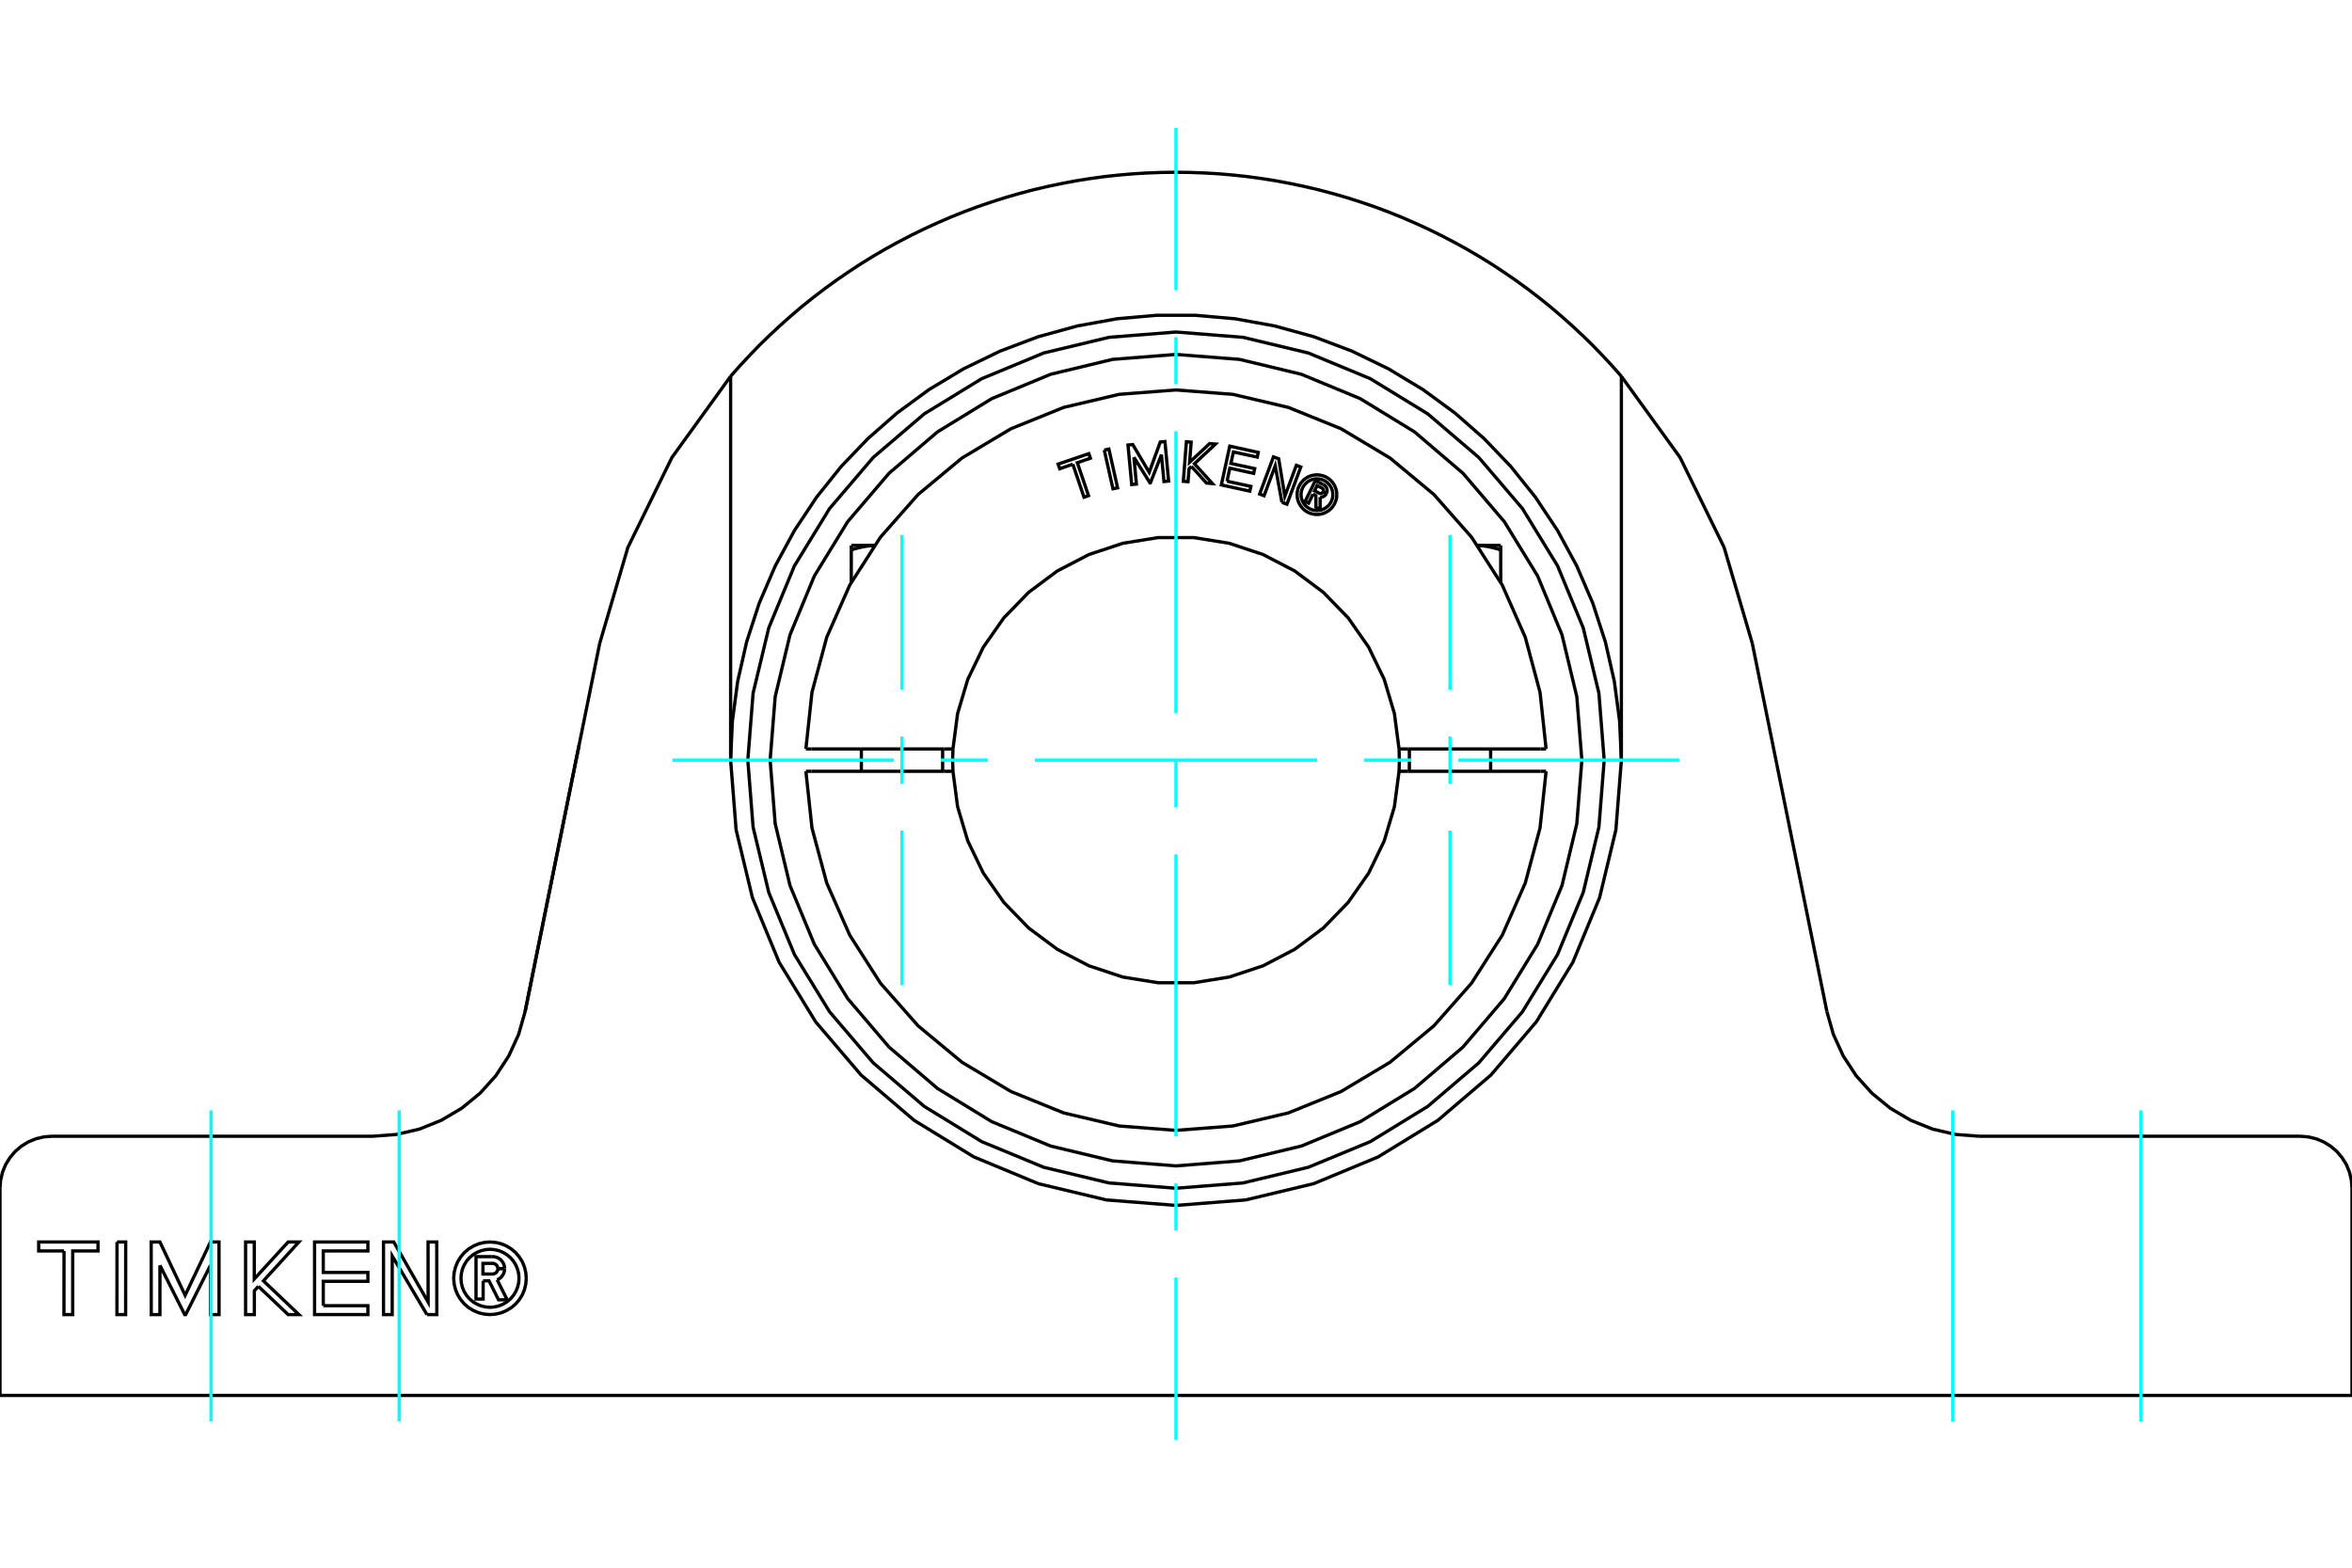 <?xml version="1.0" standalone="no"?>
<!DOCTYPE svg PUBLIC "-//W3C//DTD SVG 1.1//EN"
	"http://www.w3.org/Graphics/SVG/1.1/DTD/svg11.dtd">
<svg xmlns="http://www.w3.org/2000/svg" height="100%" width="100%" viewBox="0 0 36000 24000">
	<rect x="-1800" y="-1200" width="39600" height="26400" style="fill:#FFF"/>
	<g style="fill:none; fill-rule:evenodd" transform="matrix(1 0 0 1 0 0)">
		<g style="fill:none; stroke:#000; stroke-width:50; shape-rendering:geometricPrecision">
			<polyline points="24554,11637 24473,10612 24233,9612 23840,8662 23302,7785 22634,7003 21852,6335 20975,5798 20025,5404 19025,5164 18000,5083 16975,5164 15975,5404 15025,5798 14148,6335 13366,7003 12698,7785 12160,8662 11767,9612 11527,10612 11446,11637 11527,12663 11767,13663 12160,14613 12698,15490 13366,16272 14148,16939 15025,17477 15975,17870 16975,18110 18000,18191 19025,18110 20025,17870 20975,17477 21852,16939 22634,16272 23302,15490 23840,14613 24233,13663 24473,12663 24554,11637"/>
			<polyline points="7395,19608 7395,19887 7286,19887 7286,19238 7528,19238"/>
			<polyline points="7724,19421 7721,19391 7714,19362 7702,19335 7685,19309 7665,19287 7642,19269 7615,19254 7587,19244 7558,19238 7528,19238"/>
			<polyline points="7724,19421 7620,19421 7619,19408 7616,19396 7610,19384 7604,19373 7595,19364 7585,19356 7574,19349 7562,19345 7550,19342 7537,19341 7392,19341 7392,19504 7539,19504 7551,19503 7564,19500 7575,19495 7586,19489 7596,19481 7604,19471 7611,19460 7616,19449 7619,19437 7620,19424 7724,19424"/>
			<polyline points="7610,19593 7638,19579 7662,19561 7683,19538 7700,19513 7713,19485 7721,19455 7724,19424"/>
			<polyline points="7610,19593 7763,19899 7631,19899 7485,19608 7395,19608"/>
			<polyline points="4948,19989 5631,19989 5631,20125 4815,20125 4815,19014 5631,19014 5631,19151 4948,19151 4948,19480 5631,19480 5631,19616 4948,19616 4948,19989"/>
			<polyline points="2448,19371 2448,20125 2315,20125 2314,19014 2448,19014 2834,19830 3221,19014 3352,19014 3353,20125 3221,20125 3221,19371 2842,20125 2827,20125 2448,19371"/>
			<polyline points="980,19151 592,19151 592,19014 1500,19014 1500,19151 1113,19151 1113,20125 979,20125 980,19151"/>
			<polyline points="1791,19014 1924,19014 1923,20125 1790,20125 1791,19014"/>
			<polyline points="3955,19693 3893,19761 3893,20125 3759,20125 3759,19014 3892,19014 3892,19580 4410,19014 4575,19014 4032,19609 4575,20125 4410,20125 3955,19693"/>
			<polyline points="6535,20125 6004,19229 6003,20125 5870,20125 5870,19014 6027,19014 6553,19934 6552,19014 6685,19014 6686,20125 6535,20125"/>
			<polyline points="8055,19570 8048,19483 8028,19398 7995,19317 7949,19243 7893,19177 7826,19120 7752,19075 7672,19041 7587,19021 7500,19014 7413,19021 7328,19041 7248,19075 7173,19120 7107,19177 7051,19243 7005,19317 6972,19398 6951,19483 6944,19570 6951,19656 6972,19741 7005,19822 7051,19896 7107,19962 7173,20019 7248,20064 7328,20098 7413,20118 7500,20125 7587,20118 7672,20098 7752,20064 7826,20019 7893,19962 7949,19896 7995,19822 8028,19741 8048,19656 8055,19570"/>
			<polyline points="7944,19570 7939,19500 7922,19432 7896,19368 7859,19308 7814,19255 7761,19210 7702,19174 7637,19147 7569,19131 7500,19125 7430,19131 7363,19147 7298,19174 7239,19210 7186,19255 7140,19308 7104,19368 7077,19432 7061,19500 7056,19570 7061,19639 7077,19707 7104,19771 7140,19831 7186,19884 7239,19929 7298,19965 7363,19992 7430,20008 7500,20014 7569,20008 7637,19992 7702,19965 7761,19929 7814,19884 7859,19831 7896,19771 7922,19707 7939,19639 7944,19570"/>
			<polyline points="24817,11637 24790,11038 24709,10431 24572,9827 24380,9236 24134,8664 23839,8120 23500,7610 23124,7141 22717,6716 22270,6323 21780,5964 21251,5646 20692,5375 20109,5155 19510,4990 18903,4880 18298,4827 17702,4827 17097,4880 16490,4990 15891,5155 15308,5375 14749,5646 14220,5964 13730,6323 13283,6716 12876,7141 12500,7610 12161,8120 11866,8664 11620,9236 11428,9827 11291,10431 11210,11038 11183,11637"/>
			<line x1="24817" y1="5761" x2="24817" y2="11637"/>
			<polyline points="18000,2637 18219,2640 18438,2648 18657,2661 18877,2680 19097,2704 19316,2734 19535,2769 19753,2810 19971,2856 20188,2907 20403,2964 20617,3026 20830,3094 21041,3166 21249,3244 21456,3327 21661,3416 21864,3509 22063,3607 22261,3710 22455,3817 22646,3929 22835,4046 23020,4168 23202,4293 23381,4423 23556,4557 23728,4695 23895,4837 24059,4983 24219,5132 24375,5284 24526,5440 24674,5599 24817,5761"/>
			<polyline points="11183,5761 11326,5599 11474,5440 11625,5284 11781,5132 11941,4983 12105,4837 12272,4695 12444,4557 12619,4423 12798,4293 12980,4168 13165,4046 13354,3929 13545,3817 13739,3710 13937,3607 14136,3509 14339,3416 14544,3327 14751,3244 14959,3166 15170,3094 15383,3026 15597,2964 15812,2907 16029,2856 16247,2810 16465,2769 16684,2734 16903,2704 17123,2680 17343,2661 17562,2648 17781,2640 18000,2637"/>
			<line x1="11183" y1="11637" x2="11183" y2="5761"/>
			<polyline points="11183,11637 11267,12704 11517,13744 11926,14732 12485,15644 13180,16458 13993,17152 14905,17711 15893,18121 16934,18370 18000,18454 19066,18370 20107,18121 21095,17711 22007,17152 22820,16458 23515,15644 24074,14732 24483,13744 24733,12704 24817,11637"/>
			<line x1="36000" y1="21363" x2="0" y2="21363"/>
			<line x1="36000" y1="18189" x2="36000" y2="21363"/>
			<polyline points="36000,18189 35990,18065 35961,17944 35914,17829 35848,17723 35768,17628 35673,17547 35567,17482 35452,17434 35331,17405 35207,17395"/>
			<polyline points="793,17395 669,17405 548,17434 433,17482 327,17547 232,17628 152,17723 86,17829 39,17944 10,18065 0,18189"/>
			<line x1="30296" y1="17395" x2="35207" y2="17395"/>
			<polyline points="27963,15488 28062,15836 28213,16166 28411,16469 28654,16738 28934,16967 29246,17151 29582,17286 29935,17368 30296,17395"/>
			<line x1="26821" y1="9850" x2="27963" y2="15488"/>
			<line x1="8037" y1="15488" x2="8864" y2="11406"/>
			<polyline points="793,17395 5704,17395 6065,17368 6418,17286 6754,17151 7066,16967 7346,16738 7589,16469 7787,16166 7938,15836 8037,15488 9179,9850"/>
			<polyline points="11183,5761 10285,7003 9611,8379 9179,9850"/>
			<polyline points="26821,9850 26389,8379 25715,7003 24817,5761"/>
			<line x1="0" y1="21363" x2="0" y2="18189"/>
			<polyline points="13030,8419 13041,8416 13052,8412 13063,8409 13074,8405 13084,8402 13095,8399 13106,8396 13116,8393 13127,8390 13137,8388 13147,8385 13157,8383 13168,8380 13178,8378 13188,8376 13198,8374 13208,8371 13218,8370 13228,8368 13238,8366 13247,8364 13257,8363 13267,8361 13277,8360 13286,8359 13296,8357 13306,8356 13315,8355 13325,8354 13335,8354 13344,8353 13354,8352 13363,8352 13373,8351 13383,8351"/>
			<line x1="13030" y1="8914" x2="13030" y2="8419"/>
			<line x1="13030" y1="8350" x2="13030" y2="8419"/>
			<line x1="13030" y1="8350" x2="13383" y2="8350"/>
			<line x1="22970" y1="8914" x2="22970" y2="8419"/>
			<polyline points="22617,8351 22627,8351 22637,8352 22646,8352 22656,8353 22665,8354 22675,8354 22685,8355 22694,8356 22704,8357 22714,8359 22723,8360 22733,8361 22743,8363 22753,8364 22762,8366 22772,8368 22782,8370 22792,8371 22802,8374 22812,8376 22822,8378 22832,8380 22843,8383 22853,8385 22863,8388 22873,8390 22884,8393 22894,8396 22905,8399 22916,8402 22926,8405 22937,8409 22948,8412 22959,8416 22970,8419 22970,8350"/>
			<line x1="22617" y1="8350" x2="22970" y2="8350"/>
			<polyline points="20097,7566 20029,7703 19976,7677 20133,7358 20251,7417"/>
			<polyline points="20303,7554 20309,7539 20313,7523 20313,7506 20311,7490 20307,7474 20300,7459 20291,7446 20279,7434 20266,7424 20251,7417"/>
			<polyline points="20303,7554 20252,7529 20255,7522 20256,7516 20257,7509 20256,7502 20254,7495 20251,7488 20247,7483 20242,7477 20237,7473 20231,7470 20160,7434 20120,7514 20192,7550 20199,7553 20205,7554 20212,7555 20219,7554 20226,7552 20232,7550 20238,7546 20243,7542 20248,7536 20252,7530 20303,7556"/>
			<polyline points="20206,7611 20223,7611 20239,7608 20255,7602 20270,7593 20283,7583 20294,7570 20303,7556"/>
			<polyline points="20206,7611 20207,7798 20142,7766 20141,7588 20097,7566"/>
			<polyline points="18781,7367 19146,7446 19130,7519 18694,7424 18823,6830 19259,6926 19244,6998 18879,6919 18840,7095 19205,7174 19189,7247 18824,7167 18781,7367"/>
			<polyline points="17356,7000 17394,7411 17322,7418 17265,6813 17338,6806 17590,7231 17759,6767 17831,6760 17887,7365 17816,7372 17777,6961 17609,7391 17601,7392 17356,7000"/>
			<polyline points="16421,7107 16220,7176 16196,7105 16666,6945 16690,7015 16490,7084 16661,7588 16592,7612 16421,7107"/>
			<polyline points="16902,6890 16973,6875 17106,7468 17035,7483 16902,6890"/>
			<polyline points="18237,7141 18200,7176 18184,7374 18112,7369 18159,6763 18232,6769 18208,7077 18514,6791 18604,6798 18282,7099 18557,7403 18467,7396 18237,7141"/>
			<polyline points="19621,7690 19519,7130 19348,7589 19280,7563 19492,6994 19572,7024 19666,7596 19842,7124 19910,7150 19698,7719 19621,7690"/>
			<polyline points="20461,7573 20458,7525 20446,7479 20428,7435 20403,7394 20372,7358 20336,7327 20295,7302 20251,7284 20205,7273 20157,7269 20110,7273 20064,7284 20019,7302 19979,7327 19943,7358 19912,7394 19887,7435 19868,7479 19857,7525 19854,7573 19857,7620 19868,7667 19887,7711 19912,7751 19943,7788 19979,7819 20019,7843 20064,7862 20110,7873 20157,7877 20205,7873 20251,7862 20295,7843 20336,7819 20372,7788 20403,7751 20428,7711 20446,7667 20458,7620 20461,7573"/>
			<polyline points="20401,7573 20398,7535 20389,7498 20374,7462 20354,7430 20329,7401 20300,7376 20268,7356 20233,7342 20195,7333 20157,7330 20119,7333 20082,7342 20047,7356 20015,7376 19986,7401 19961,7430 19941,7462 19926,7498 19917,7535 19914,7573 19917,7611 19926,7648 19941,7683 19961,7716 19986,7745 20015,7769 20047,7789 20082,7804 20119,7813 20157,7816 20195,7813 20233,7804 20268,7789 20300,7769 20329,7745 20354,7716 20374,7683 20389,7648 20398,7611 20401,7573"/>
			<line x1="14449" y1="11466" x2="14586" y2="11466"/>
			<line x1="12421" y1="11466" x2="14449" y2="11466"/>
			<line x1="12335" y1="11466" x2="12421" y2="11466"/>
			<line x1="12421" y1="11808" x2="12335" y2="11808"/>
			<line x1="14449" y1="11808" x2="12421" y2="11808"/>
			<line x1="14586" y1="11808" x2="14449" y2="11808"/>
			<line x1="21551" y1="11808" x2="21414" y2="11808"/>
			<line x1="23579" y1="11808" x2="21551" y2="11808"/>
			<line x1="23665" y1="11808" x2="23579" y2="11808"/>
			<polyline points="14586,11466 14581,11637 14586,11808"/>
			<polyline points="21414,11808 21419,11637 21414,11466"/>
			<line x1="23579" y1="11466" x2="23665" y2="11466"/>
			<line x1="21551" y1="11466" x2="23579" y2="11466"/>
			<line x1="21414" y1="11466" x2="21551" y2="11466"/>
			<polyline points="12335,11808 12428,12675 12654,13518 13006,14316 13476,15051 14053,15705 14724,16262 15473,16710 16281,17038 17130,17238 18000,17305 18870,17238 19719,17038 20527,16710 21276,16262 21947,15705 22524,15051 22994,14316 23346,13518 23572,12675 23665,11808"/>
			<polyline points="14586,11808 14657,12350 14813,12874 15051,13366 15364,13814 15745,14207 16183,14533 16668,14786 17187,14958 17727,15045 18273,15045 18813,14958 19332,14786 19817,14533 20255,14207 20636,13814 20949,13366 21187,12874 21343,12350 21414,11808"/>
			<polyline points="21414,11466 21343,10924 21187,10400 20949,9908 20636,9460 20255,9068 19817,8741 19332,8489 18813,8317 18273,8230 17727,8230 17187,8317 16668,8489 16183,8741 15745,9068 15364,9460 15051,9908 14813,10400 14657,10924 14586,11466"/>
			<polyline points="23665,11466 23572,10599 23346,9756 22994,8958 22524,8224 21947,7570 21276,7012 20527,6564 19719,6237 18870,6037 18000,5970 17130,6037 16281,6237 15473,6564 14724,7012 14053,7570 13476,8224 13006,8958 12654,9756 12428,10599 12335,11466"/>
			<polyline points="24212,11637 24135,10666 23908,9718 23535,8817 23025,7986 22392,7245 21651,6612 20820,6103 19919,5730 18972,5502 18000,5426 17028,5502 16081,5730 15180,6103 14349,6612 13608,7245 12975,7986 12465,8817 12092,9718 11865,10666 11788,11637 11865,12609 12092,13557 12465,14457 12975,15288 13608,16030 14349,16663 15180,17172 16081,17545 17028,17772 18000,17849 18972,17772 19919,17545 20820,17172 21651,16663 22392,16030 23025,15288 23535,14457 23908,13557 24135,12609 24212,11637"/>
			<line x1="14428" y1="11808" x2="14428" y2="11466"/>
			<line x1="13184" y1="11466" x2="13184" y2="11808"/>
			<line x1="22816" y1="11808" x2="22816" y2="11466"/>
			<line x1="21572" y1="11466" x2="21572" y2="11808"/>
		</g>
		<g style="fill:none; stroke:#0FF; stroke-width:50; shape-rendering:geometricPrecision">
			<line x1="6110" y1="21759" x2="6110" y2="16999"/>
			<line x1="3230" y1="21759" x2="3230" y2="16999"/>
			<line x1="18000" y1="22043" x2="18000" y2="19558"/>
			<line x1="18000" y1="18838" x2="18000" y2="18118"/>
			<line x1="18000" y1="17398" x2="18000" y2="13080"/>
			<line x1="18000" y1="12360" x2="18000" y2="11640"/>
			<line x1="18000" y1="10920" x2="18000" y2="6602"/>
			<line x1="18000" y1="5882" x2="18000" y2="5162"/>
			<line x1="18000" y1="4442" x2="18000" y2="1957"/>
			<line x1="29890" y1="21759" x2="29890" y2="16999"/>
			<line x1="32770" y1="21759" x2="32770" y2="16999"/>
			<line x1="10292" y1="11637" x2="13681" y2="11637"/>
			<line x1="14401" y1="11637" x2="15121" y2="11637"/>
			<line x1="15841" y1="11637" x2="20159" y2="11637"/>
			<line x1="20879" y1="11637" x2="21599" y2="11637"/>
			<line x1="22319" y1="11637" x2="25708" y2="11637"/>
			<line x1="13806" y1="15080" x2="13806" y2="12716"/>
			<line x1="13806" y1="11996" x2="13806" y2="11276"/>
			<line x1="13806" y1="10556" x2="13806" y2="8191"/>
			<line x1="22194" y1="15080" x2="22194" y2="12716"/>
			<line x1="22194" y1="11996" x2="22194" y2="11276"/>
			<line x1="22194" y1="10556" x2="22194" y2="8191"/>
		</g>
	</g>
</svg>
